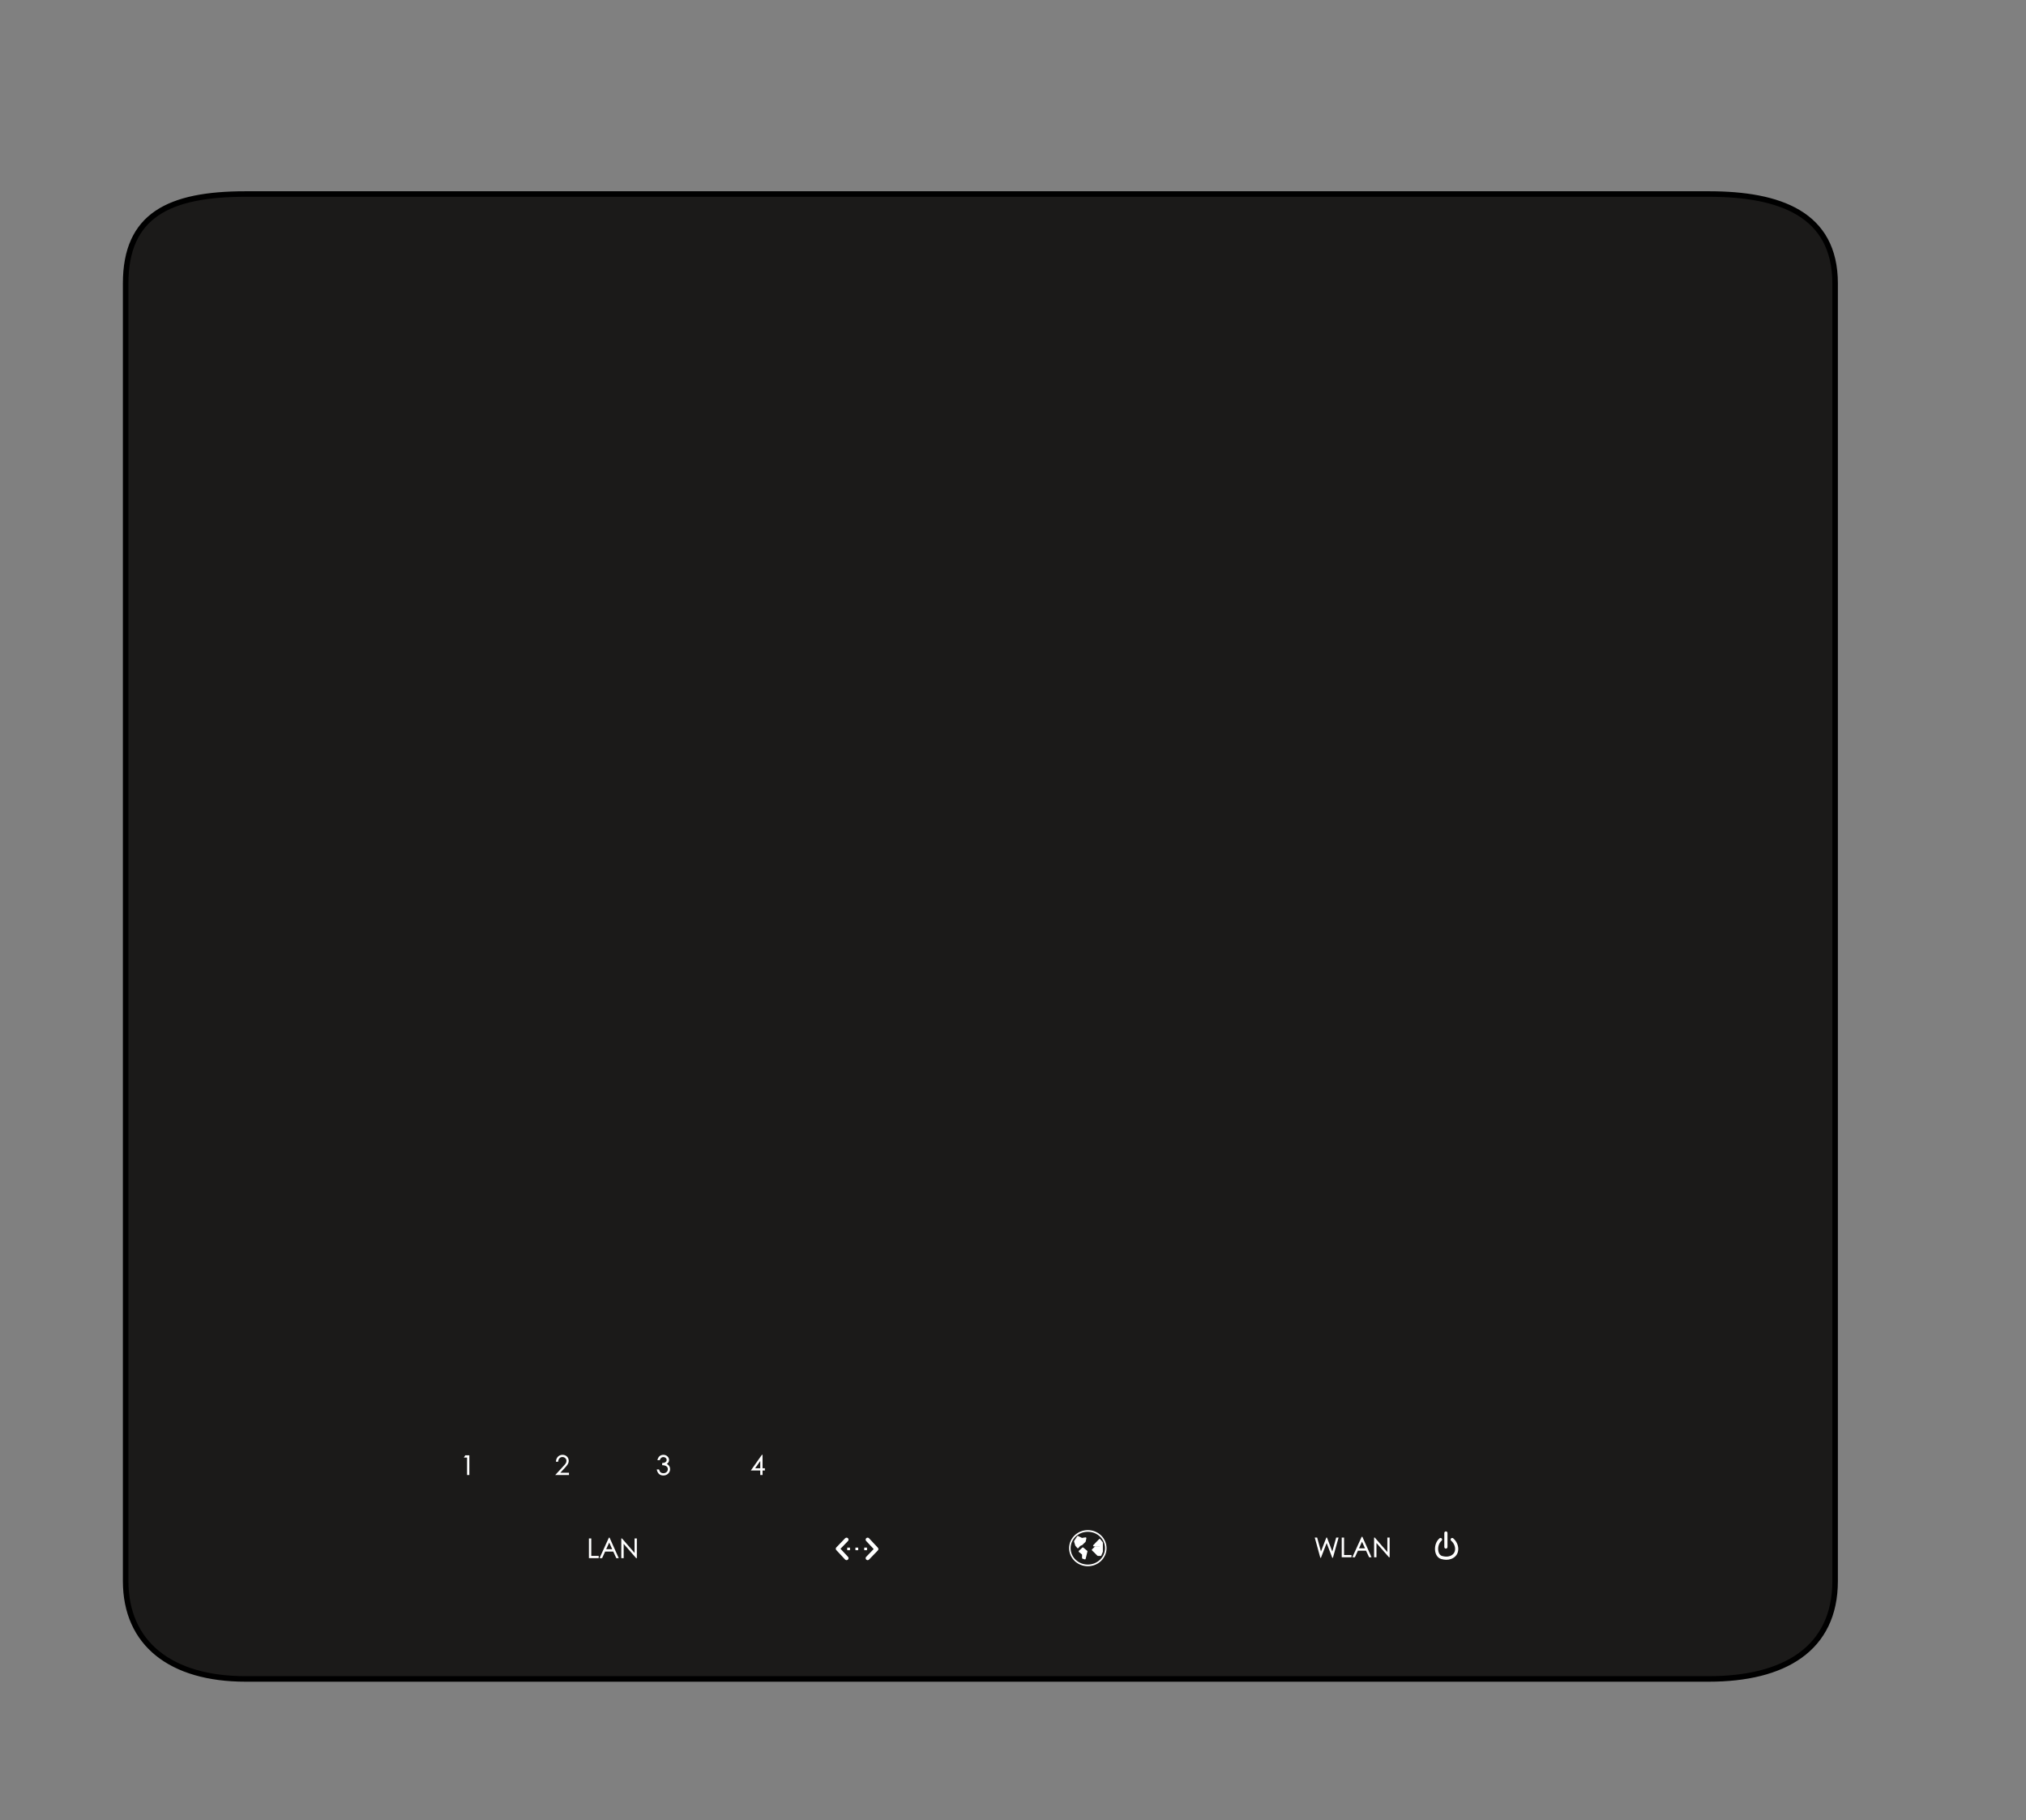 <?xml version="1.0" encoding="UTF-8" standalone="no"?>
<!DOCTYPE svg PUBLIC "-//W3C//DTD SVG 1.1//EN" "http://www.w3.org/Graphics/SVG/1.1/DTD/svg11.dtd">
<svg width="100%" height="100%" viewBox="0 0 1280 1150" version="1.1" xmlns="http://www.w3.org/2000/svg" xmlns:xlink="http://www.w3.org/1999/xlink" xml:space="preserve" style="fill-rule:evenodd;clip-rule:evenodd;stroke-linejoin:round;stroke-miterlimit:1.414;">
    <rect x="0" y="0" width="1280" height="1150" fill="#808080" stroke="none"/>
    <path d="M155.217,122.591L1079.59,122.591C1124.37,122.591 1159.4,135.101 1159.4,179.111L1159.4,998.922C1159.4,1042.12 1126.84,1060.82 1079.59,1060.82L155.217,1060.82C108.055,1060.82 79.383,1038.6 79.383,998.922L79.383,179.111C79.383,135.945 106.865,122.591 155.217,122.591Z" style="fill:rgb(27,26,25);stroke-width:3.5px;stroke:black;"/>
    <g id="Power" transform="matrix(0.647,0,0,0.647,681.535,403.659)">
        <g transform="matrix(1.022,0,0,1.022,-7.192,-20.592)">
            <path d="M352.712,880.784C347.148,885.588 347.923,896.239 353.69,897.913C356.623,898.764 359.527,898.973 362.373,897.913C370.255,894.978 369.416,885.533 363.841,880.784" style="fill:none;stroke-width:3.02px;stroke-linecap:round;stroke:rgb(254,254,253);"/>
        </g>
        <g transform="matrix(1,0,0,1,0.276,-2.397)">
            <path d="M358.247,875.579L358.247,889.269" style="fill:rgb(109,189,72);stroke-width:3.09px;stroke-linecap:round;stroke:rgb(254,254,253);"/>
        </g>
    </g>
    <g id="lan" transform="matrix(1,0,0,1,263.675,370.786)">
        <path d="M271.165,602.026L265.613,607.778L271.165,613.736" style="fill:none;stroke-width:2.5px;stroke-linecap:round;stroke:white;"/>
        <g transform="matrix(-1,5.55112e-17,-5.55112e-17,-1,555.647,1215.76)">
            <path d="M271.165,602.026L265.613,607.778L271.165,613.736" style="fill:none;stroke-width:2.5px;stroke-linecap:round;stroke:white;"/>
        </g>
        <g transform="matrix(1,0,0,1,0.09,0.095)">
            <rect x="271.49" y="606.961" width="1.765" height="1.639" style="fill:white;"/>
        </g>
        <g transform="matrix(1,0,0,1,5.277,0.095)">
            <rect x="271.49" y="606.961" width="1.765" height="1.639" style="fill:white;"/>
        </g>
        <g transform="matrix(1,0,0,1,10.84,0.095)">
            <rect x="271.49" y="606.961" width="1.765" height="1.639" style="fill:white;"/>
        </g>
    </g>
    <g transform="matrix(1.393,0,0,1.393,72.585,-20.629)">
        <path d="M160.763,683.844L159.726,683.844L159.726,675.937L158.274,675.937L158.908,674.911L160.763,674.911L160.763,683.844Z" style="fill:white;fill-rule:nonzero;"/>
        <path d="M205.951,683.844L199.715,683.844L203.193,680.086C203.779,679.467 204.194,678.979 204.438,678.621C204.682,678.263 204.804,677.857 204.804,677.401C204.804,676.945 204.627,676.547 204.273,676.205C203.92,675.863 203.48,675.692 202.955,675.692C202.431,675.692 201.993,675.878 201.644,676.248C201.294,676.618 201.094,677.145 201.046,677.828L200.033,677.828C200.073,676.868 200.379,676.105 200.948,675.54C201.518,674.975 202.207,674.692 203.016,674.692C203.826,674.692 204.497,674.954 205.03,675.479C205.563,676.004 205.829,676.644 205.829,677.401C205.829,677.954 205.683,678.471 205.39,678.951C205.097,679.431 204.654,679.988 204.06,680.623L202.01,682.831L205.951,682.831L205.951,683.844Z" style="fill:white;fill-rule:nonzero;"/>
        <path d="M250.31,678.817C250.79,679.052 251.162,679.378 251.426,679.793C251.691,680.208 251.823,680.659 251.823,681.147C251.823,681.945 251.532,682.63 250.95,683.204C250.369,683.777 249.634,684.064 248.748,684.064C247.95,684.064 247.298,683.834 246.789,683.374C246.281,682.915 245.937,682.233 245.758,681.33L246.795,681.33C246.95,681.908 247.18,682.337 247.485,682.618C247.79,682.898 248.225,683.039 248.79,683.039C249.356,683.039 249.83,682.862 250.212,682.508C250.594,682.154 250.786,681.709 250.786,681.172C250.786,680.635 250.568,680.208 250.133,679.89C249.698,679.573 249.057,679.406 248.211,679.39L248.211,678.414C248.821,678.414 249.313,678.284 249.687,678.023C250.062,677.763 250.249,677.44 250.249,677.053C250.249,676.667 250.104,676.345 249.815,676.089C249.527,675.833 249.177,675.705 248.766,675.705C248.355,675.705 248.022,675.821 247.765,676.052C247.509,676.284 247.291,676.636 247.112,677.108L246.051,677.108C246.23,676.327 246.555,675.729 247.027,675.314C247.499,674.899 248.081,674.692 248.772,674.692C249.464,674.692 250.064,674.92 250.572,675.375C251.081,675.831 251.335,676.384 251.335,677.035C251.335,677.783 250.993,678.377 250.31,678.817Z" style="fill:white;fill-rule:nonzero;"/>
        <path d="M294.802,681.806L293.741,681.806L293.741,683.844L292.703,683.844L292.703,681.806L288.42,681.806L293.436,674.692L293.741,674.692L293.741,680.793L294.802,680.793L294.802,681.806ZM292.703,680.793L292.703,677.499L290.373,680.793L292.703,680.793Z" style="fill:white;fill-rule:nonzero;"/>
        <path d="M219.43,721.552L215,721.552L215,712.619L216.062,712.619L216.062,720.539L219.43,720.539L219.43,721.552Z" style="fill:white;fill-rule:nonzero;"/>
        <path d="M228.521,721.552L227.411,721.552L226.032,718.562L222.346,718.562L220.979,721.552L219.82,721.552L224.042,712.265L224.36,712.265L228.521,721.552ZM225.556,717.501L224.201,714.486L222.834,717.501L225.556,717.501Z" style="fill:white;fill-rule:nonzero;"/>
        <path d="M236.734,721.552L236.416,721.552L230.754,715.072L230.754,721.552L229.68,721.552L229.68,712.619L229.998,712.619L235.697,719.185L235.697,712.619L236.734,712.619L236.734,721.552Z" style="fill:white;fill-rule:nonzero;"/>
    </g>
    <g transform="matrix(1.393,0,0,1.393,611.723,31.352)">
        <path d="M167.963,674.911L165.4,684.064L165.095,684.064L162.557,677.389L159.97,684.064L159.677,684.064L157.163,674.911L158.249,674.911L159.97,681.233L162.411,674.911L162.703,674.911L165.12,681.245L166.877,674.911L167.963,674.911Z" style="fill:white;fill-rule:nonzero;"/>
        <path d="M173.821,683.844L169.391,683.844L169.391,674.911L170.452,674.911L170.452,682.831L173.821,682.831L173.821,683.844Z" style="fill:white;fill-rule:nonzero;"/>
        <path d="M182.912,683.844L181.801,683.844L180.423,680.854L176.737,680.854L175.37,683.844L174.211,683.844L178.433,674.558L178.751,674.558L182.912,683.844ZM179.947,679.793L178.592,676.779L177.225,679.793L179.947,679.793Z" style="fill:white;fill-rule:nonzero;"/>
        <path d="M191.125,683.844L190.807,683.844L185.145,677.364L185.145,683.844L184.071,683.844L184.071,674.911L184.389,674.911L190.087,681.477L190.087,674.911L191.125,674.911L191.125,683.844Z" style="fill:white;fill-rule:nonzero;"/>
    </g>
    <g id="Globe" transform="matrix(0.711,0,0,0.711,380.793,346.351)">
        <g transform="matrix(0.909,0,0,1,39.854,0)">
            <ellipse cx="430.362" cy="888.675" rx="17.566" ry="15.305" style="fill:none;stroke-width:1.47px;stroke-linecap:round;stroke:white;"/>
        </g>
        <path d="M436.474,886.416L442.411,886.416L442.411,887.932L437.65,887.932L435.32,890.183L440.067,894.882L442.411,894.882L443.732,891.723L443.732,883.827L441.582,881.125L436.474,886.416Z" style="fill:white;stroke-width:1.41px;stroke-linecap:round;stroke:white;"/>
        <path d="M422.178,888.05L423.889,886.085L425.755,885.264L428.476,882.59L429.071,879.779L425.755,880.306L422.178,878.542L419.508,882.59L420.553,886.085L422.178,888.05Z" style="fill:white;stroke-width:1.41px;stroke-linecap:round;stroke:white;"/>
        <path d="M426.642,888.719L430.008,891.517L428.45,897.947L426.642,897.359L426.642,894.018L423.607,891.517L426.642,888.719Z" style="fill:white;stroke-width:1.41px;stroke-linecap:round;stroke:white;"/>
    </g>
</svg>
